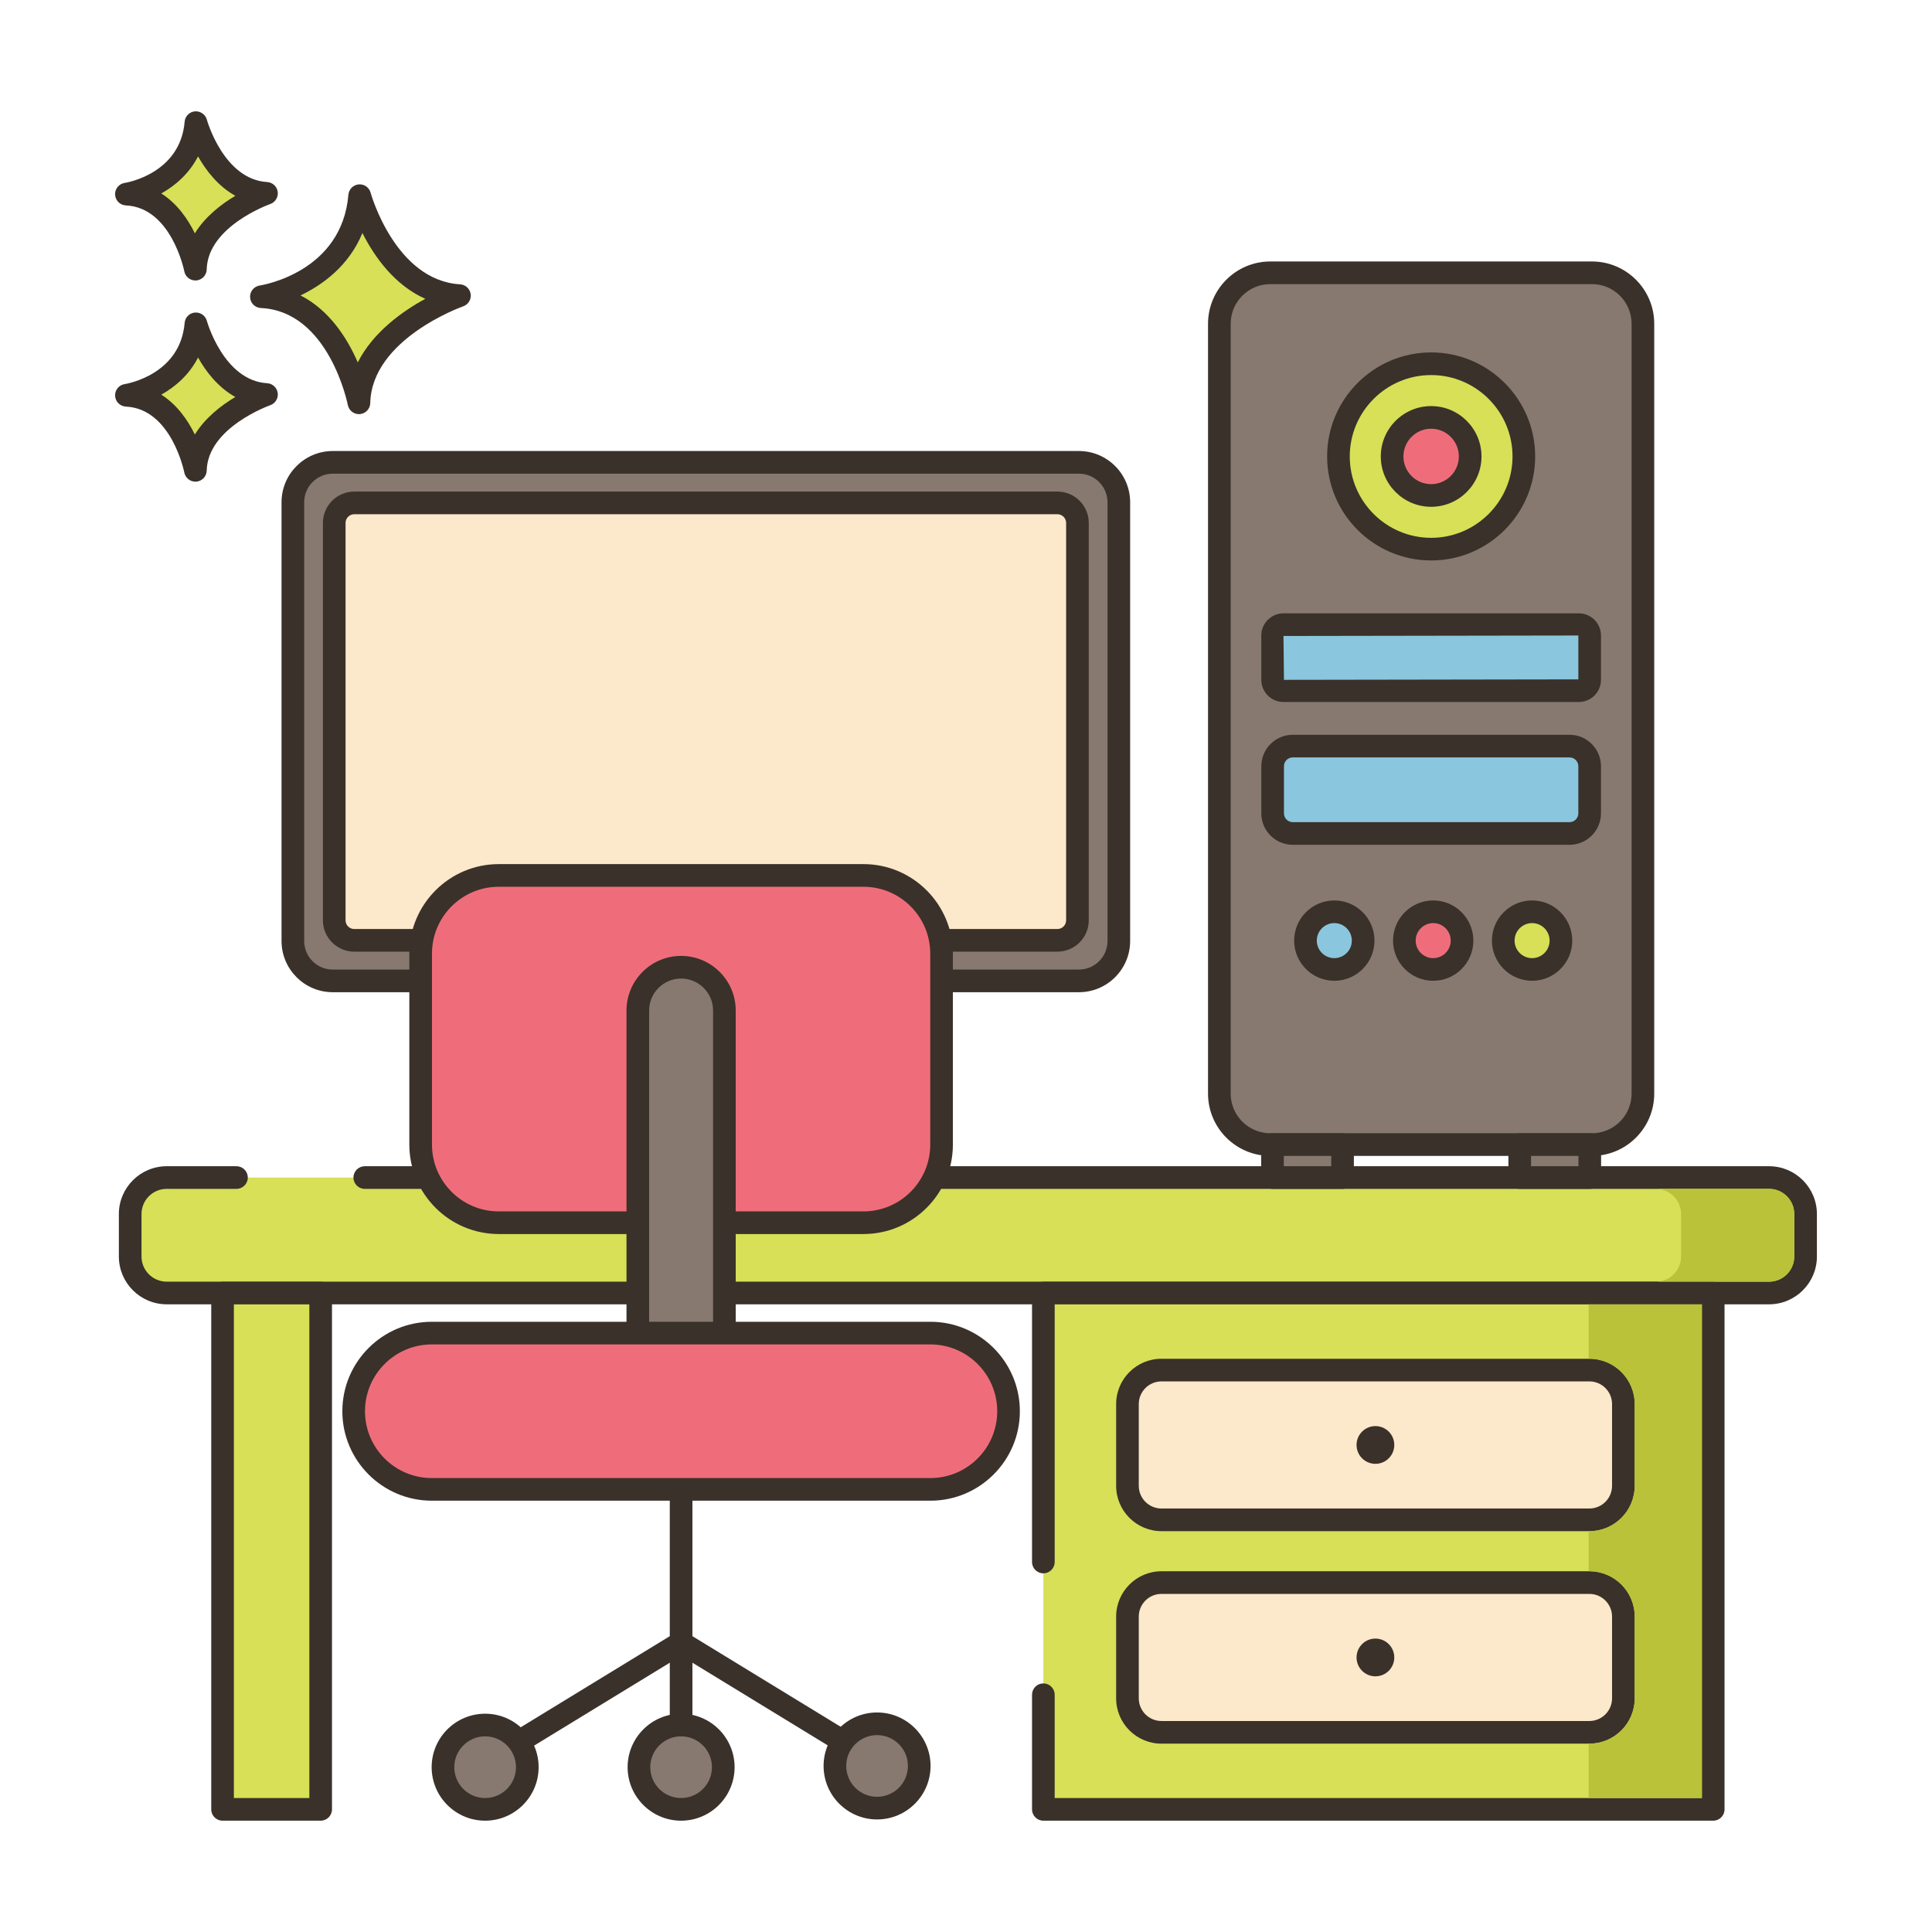 <svg id="Layer_1" enable-background="new 0 0 256 256" height="512" viewBox="0 0 256 256" width="512" xmlns="http://www.w3.org/2000/svg"><g><path d="m31.334 156.031h-9.246c-2.672 0-4.838 2.166-4.838 4.838v5.622c0 2.672 2.166 4.838 4.838 4.838h212.324c2.672 0 4.838-2.166 4.838-4.838v-5.622c0-2.672-2.166-4.838-4.838-4.838h-186.076z" fill="#d7e057"/><path d="m234.412 172.828h-212.324c-3.495 0-6.338-2.843-6.338-6.338v-5.621c0-3.495 2.843-6.338 6.338-6.338h9.246c.828 0 1.5.671 1.5 1.5s-.672 1.5-1.5 1.5h-9.246c-1.841 0-3.338 1.497-3.338 3.338v5.621c0 1.84 1.497 3.338 3.338 3.338h212.324c1.841 0 3.338-1.497 3.338-3.338v-5.621c0-1.84-1.497-3.338-3.338-3.338h-186.076c-.828 0-1.5-.671-1.5-1.5s.672-1.5 1.5-1.5h186.076c3.495 0 6.338 2.843 6.338 6.338v5.621c0 3.495-2.843 6.338-6.338 6.338z" fill="#3a312a"/><path d="m138.25 224.56v15.19h88.76v-68.41h-88.76v35.634z" fill="#d7e057"/><path d="m227.01 241.25h-88.76c-.828 0-1.5-.671-1.5-1.5v-15.189c0-.829.672-1.5 1.5-1.5s1.5.671 1.5 1.5v13.689h85.76v-65.41h-85.76v34.134c0 .829-.672 1.5-1.5 1.5s-1.5-.671-1.5-1.5v-35.634c0-.829.672-1.5 1.5-1.5h88.76c.828 0 1.5.671 1.5 1.5v68.41c0 .829-.672 1.5-1.5 1.5z" fill="#3a312a"/><path d="m215.106 214.205v10.834c0 2.488-2.017 4.505-4.505 4.505h-56.702c-2.488 0-4.505-2.017-4.505-4.505v-10.834c0-2.488 2.017-4.505 4.505-4.505h56.702c2.488 0 4.505 2.017 4.505 4.505z" fill="#fce8cb"/><path d="m210.602 231.043h-56.703c-3.311 0-6.004-2.693-6.004-6.004v-10.834c0-3.311 2.693-6.004 6.004-6.004h56.703c3.311 0 6.004 2.693 6.004 6.004v10.834c-.001 3.311-2.694 6.004-6.004 6.004zm-56.704-19.843c-1.656 0-3.004 1.348-3.004 3.004v10.834c0 1.657 1.348 3.004 3.004 3.004h56.703c1.656 0 3.004-1.348 3.004-3.004v-10.834c0-1.657-1.348-3.004-3.004-3.004z" fill="#3a312a"/><circle cx="182.25" cy="219.622" fill="#3a312a" r="2.5"/><path d="m29.49 171.34h13v68.41h-13z" fill="#d7e057"/><path d="m42.49 241.25h-13c-.828 0-1.5-.671-1.5-1.5v-68.41c0-.829.672-1.5 1.5-1.5h13c.828 0 1.5.671 1.5 1.5v68.41c0 .829-.672 1.5-1.5 1.5zm-11.5-3h10v-65.41h-10z" fill="#3a312a"/><path d="m47.661 25.927s3.408 12.659 13.222 13.246c0 0-13.1 4.525-13.321 14.202 0 0-2.578-13.572-12.925-14.059 0 .001 12.05-1.825 13.024-13.389z" fill="#d7e057"/><path d="m47.56 54.875c-.713 0-1.335-.506-1.473-1.217-.023-.124-2.494-12.418-11.521-12.843-.771-.037-1.388-.651-1.428-1.421s.511-1.445 1.273-1.56c.441-.069 10.895-1.817 11.754-12.032.061-.725.635-1.301 1.359-1.367.737-.064 1.394.399 1.584 1.101.031.116 3.259 11.626 11.863 12.14.714.043 1.297.584 1.396 1.293.098.708-.318 1.388-.994 1.622-.121.042-12.118 4.311-12.313 12.819-.018.767-.611 1.396-1.375 1.459-.041.005-.083.006-.125.006zm-7.741-15.729c3.878 1.969 6.231 5.746 7.587 8.876 2.026-4.021 5.942-6.787 8.949-8.427-4.134-1.842-6.783-5.651-8.334-8.722-1.793 4.359-5.271 6.868-8.202 8.273z" fill="#3a312a"/><path d="m25.962 42.908s2.411 8.954 9.352 9.369c0 0-9.266 3.201-9.422 10.045 0 0-1.824-9.6-9.142-9.944 0 0 8.524-1.291 9.212-9.47z" fill="#d7e057"/><path d="m25.892 63.822c-.714 0-1.337-.507-1.473-1.22-.016-.082-1.704-8.442-7.739-8.726-.771-.037-1.388-.651-1.428-1.421-.04-.771.511-1.445 1.273-1.561.296-.047 7.363-1.243 7.942-8.113.062-.726.636-1.303 1.361-1.368.718-.058 1.392.399 1.582 1.102.021.079 2.227 7.919 7.993 8.264.714.043 1.299.584 1.396 1.294.097.709-.32 1.388-.996 1.622-.081.028-8.282 2.953-8.412 8.662-.018.767-.611 1.398-1.376 1.461-.04.003-.082.004-.123.004zm-4.52-11.527c2.107 1.333 3.523 3.394 4.447 5.28 1.376-2.232 3.515-3.872 5.365-4.973-2.287-1.269-3.885-3.35-4.941-5.224-1.174 2.287-3.016 3.875-4.871 4.917z" fill="#3a312a"/><path d="m25.962 16.25s2.411 8.954 9.352 9.37c0 0-9.266 3.201-9.422 10.045 0 0-1.824-9.6-9.142-9.944 0 0 8.524-1.292 9.212-9.471z" fill="#d7e057"/><path d="m25.892 37.165c-.714 0-1.337-.507-1.473-1.22-.016-.082-1.704-8.442-7.739-8.726-.771-.037-1.388-.651-1.428-1.421-.04-.771.511-1.445 1.273-1.56.296-.047 7.363-1.243 7.942-8.114.062-.726.636-1.303 1.361-1.368.718-.057 1.392.399 1.582 1.102.021.079 2.227 7.92 7.993 8.265.714.043 1.299.584 1.396 1.293s-.32 1.388-.996 1.622c-.081.028-8.282 2.952-8.412 8.662-.018.767-.611 1.397-1.376 1.461-.04.003-.082.004-.123.004zm-4.52-11.528c2.107 1.332 3.523 3.394 4.447 5.28 1.376-2.232 3.516-3.872 5.365-4.972-2.287-1.27-3.885-3.35-4.941-5.224-1.174 2.286-3.016 3.875-4.871 4.916z" fill="#3a312a"/><path d="m86.504 129.972h14.046v14.571h-14.046z" fill="#87796f"/><path d="m100.551 146.044h-14.047c-.828 0-1.5-.671-1.5-1.5v-14.572c0-.829.672-1.5 1.5-1.5h14.047c.828 0 1.5.671 1.5 1.5v14.572c0 .829-.672 1.5-1.5 1.5zm-12.547-3h11.047v-11.572h-11.047z" fill="#3a312a"/><path d="m114.976 156.031c0-6.344-5.143-11.488-11.488-11.488h-19.922c-6.345 0-11.488 5.143-11.488 11.488z" fill="#87796f"/><path d="m114.977 157.531h-42.899c-.828 0-1.5-.671-1.5-1.5 0-7.162 5.826-12.988 12.988-12.988h19.922c7.162 0 12.988 5.826 12.988 12.988.001.828-.671 1.5-1.499 1.5zm-41.287-3h39.674c-.726-4.798-4.878-8.488-9.876-8.488h-19.922c-4.998 0-9.15 3.689-9.876 8.488z" fill="#3a312a"/><path d="m44.092 61.263c-2.92 0-5.287 2.367-5.287 5.287v58.135c0 2.92 2.367 5.288 5.287 5.288h98.87c2.92 0 5.288-2.367 5.288-5.288v-58.134c0-2.92-2.367-5.287-5.288-5.287h-98.87z" fill="#87796f"/><path d="m142.963 131.474h-98.871c-3.742 0-6.787-3.045-6.787-6.788v-58.135c0-3.743 3.045-6.788 6.787-6.788h98.871c3.742 0 6.787 3.045 6.787 6.788v58.135c0 3.743-3.045 6.788-6.787 6.788zm-98.871-68.711c-2.088 0-3.787 1.699-3.787 3.788v58.135c0 2.088 1.699 3.788 3.787 3.788h98.871c2.088 0 3.787-1.699 3.787-3.788v-58.135c0-2.088-1.699-3.788-3.787-3.788z" fill="#3a312a"/><path d="m44.287 121.942c0 1.468 1.19 2.659 2.659 2.659h93.164c1.468 0 2.659-1.19 2.659-2.659v-52.647c0-1.468-1.19-2.659-2.659-2.659h-93.165c-1.468 0-2.659 1.19-2.659 2.659v52.647z" fill="#fce8cb"/><path d="m140.109 126.1h-93.164c-2.293 0-4.158-1.866-4.158-4.159v-52.646c0-2.293 1.865-4.159 4.158-4.159h93.164c2.293 0 4.158 1.866 4.158 4.159v52.646c.001 2.293-1.865 4.159-4.158 4.159zm-93.164-57.963c-.639 0-1.158.52-1.158 1.159v52.646c0 .639.52 1.159 1.158 1.159h93.164c.639 0 1.158-.52 1.158-1.159v-52.647c0-.639-.52-1.159-1.158-1.159h-93.164z" fill="#3a312a"/><path d="m161.572 144.909c0 3.73 3.024 6.754 6.754 6.754h42.615c3.73 0 6.754-3.024 6.754-6.754v-102.009c0-3.73-3.024-6.755-6.754-6.755h-42.615c-3.73 0-6.754 3.024-6.754 6.755z" fill="#87796f"/><path d="m210.941 153.163h-42.615c-4.552 0-8.255-3.703-8.255-8.254v-102.009c0-4.551 3.703-8.254 8.255-8.254h42.615c4.551 0 8.254 3.703 8.254 8.254v102.008c0 4.552-3.703 8.255-8.254 8.255zm-42.615-115.517c-2.898 0-5.255 2.357-5.255 5.254v102.008c0 2.898 2.357 5.254 5.255 5.254h42.615c2.897 0 5.254-2.357 5.254-5.254v-102.008c0-2.897-2.356-5.254-5.254-5.254z" fill="#3a312a"/><path d="m201.372 156.031v-4.368h9.282v4.368z" fill="#87796f"/><path d="m210.654 157.531h-9.282c-.828 0-1.5-.671-1.5-1.5v-4.368c0-.829.672-1.5 1.5-1.5h9.282c.828 0 1.5.671 1.5 1.5v4.368c0 .828-.672 1.5-1.5 1.5zm-7.782-3h6.282v-1.368h-6.282z" fill="#3a312a"/><path d="m168.613 156.031v-4.368h9.282v4.368z" fill="#87796f"/><path d="m177.895 157.531h-9.281c-.828 0-1.5-.671-1.5-1.5v-4.368c0-.829.672-1.5 1.5-1.5h9.281c.828 0 1.5.671 1.5 1.5v4.368c0 .828-.672 1.5-1.5 1.5zm-7.782-3h6.281v-1.368h-6.281z" fill="#3a312a"/><path d="m201.917 60.481c0 6.784-5.499 12.283-12.283 12.283s-12.283-5.499-12.283-12.283 5.499-12.283 12.283-12.283c6.783 0 12.283 5.499 12.283 12.283z" fill="#d7e057"/><path d="m189.634 74.264c-7.6 0-13.783-6.183-13.783-13.783s6.184-13.783 13.783-13.783c7.6 0 13.783 6.183 13.783 13.783s-6.184 13.783-13.783 13.783zm0-24.566c-5.946 0-10.783 4.837-10.783 10.783s4.837 10.783 10.783 10.783 10.783-4.837 10.783-10.783-4.837-10.783-10.783-10.783z" fill="#3a312a"/><path d="m209.2 91.52c.794 0 1.438-.644 1.438-1.438v-5.875c0-.794-.644-1.438-1.438-1.438h-39.133c-.794 0-1.438.644-1.438 1.438v5.875c0 .794.644 1.438 1.438 1.438z" fill="#8ac6dd"/><path d="m209.2 93.02h-39.133c-1.62 0-2.938-1.318-2.938-2.938v-5.875c0-1.62 1.317-2.937 2.938-2.937h39.133c1.62 0 2.938 1.318 2.938 2.937v5.875c0 1.62-1.318 2.938-2.938 2.938zm-.062-8.813-39.07.063.063 5.812 39.008-.062v-5.813z" fill="#3a312a"/><path d="m207.969 98.861h-36.67c-1.474 0-2.669 1.195-2.669 2.669v6.241c0 1.474 1.195 2.669 2.669 2.669h36.67c1.474 0 2.669-1.195 2.669-2.669v-6.241c0-1.474-1.195-2.669-2.669-2.669z" fill="#8ac6dd"/><path d="m207.969 111.94h-36.67c-2.299 0-4.169-1.87-4.169-4.169v-6.241c0-2.299 1.87-4.17 4.169-4.17h36.67c2.299 0 4.169 1.871 4.169 4.17v6.241c0 2.299-1.87 4.169-4.169 4.169zm-36.67-11.579c-.645 0-1.169.525-1.169 1.17v6.241c0 .644.524 1.169 1.169 1.169h36.67c.645 0 1.169-.524 1.169-1.169v-6.241c0-.645-.524-1.17-1.169-1.17z" fill="#3a312a"/><path d="m194.806 60.481c0 2.857-2.316 5.172-5.172 5.172-2.857 0-5.172-2.316-5.172-5.172 0-2.857 2.316-5.172 5.172-5.172 2.856-.001 5.172 2.315 5.172 5.172z" fill="#ef6d7a"/><path d="m189.634 67.153c-3.68 0-6.673-2.993-6.673-6.672s2.993-6.672 6.673-6.672c3.679 0 6.672 2.993 6.672 6.672s-2.993 6.672-6.672 6.672zm0-10.345c-2.025 0-3.673 1.647-3.673 3.672s1.647 3.672 3.673 3.672c2.024 0 3.672-1.647 3.672-3.672 0-2.024-1.648-3.672-3.672-3.672z" fill="#3a312a"/><path d="m180.625 124.636c0 2.111-1.711 3.822-3.822 3.822s-3.822-1.711-3.822-3.822 1.711-3.822 3.822-3.822 3.822 1.712 3.822 3.822z" fill="#8ac6dd"/><path d="m176.803 129.958c-2.935 0-5.322-2.387-5.322-5.322 0-2.934 2.388-5.322 5.322-5.322 2.935 0 5.322 2.387 5.322 5.322s-2.388 5.322-5.322 5.322zm0-7.643c-1.28 0-2.322 1.041-2.322 2.322 0 1.28 1.042 2.322 2.322 2.322s2.322-1.041 2.322-2.322-1.042-2.322-2.322-2.322z" fill="#3a312a"/><path d="m193.729 124.636c0 2.111-1.711 3.822-3.822 3.822s-3.822-1.711-3.822-3.822 1.711-3.822 3.822-3.822 3.822 1.712 3.822 3.822z" fill="#ef6d7a"/><path d="m189.906 129.958c-2.935 0-5.321-2.387-5.321-5.322 0-2.934 2.387-5.322 5.321-5.322 2.935 0 5.322 2.387 5.322 5.322.001 2.935-2.387 5.322-5.322 5.322zm0-7.643c-1.28 0-2.321 1.041-2.321 2.322 0 1.28 1.041 2.322 2.321 2.322s2.322-1.041 2.322-2.322c.001-1.281-1.042-2.322-2.322-2.322z" fill="#3a312a"/><path d="m206.832 124.636c0 2.111-1.711 3.822-3.822 3.822s-3.822-1.711-3.822-3.822 1.711-3.822 3.822-3.822 3.822 1.712 3.822 3.822z" fill="#d7e057"/><path d="m203.011 129.958c-2.934 0-5.322-2.387-5.322-5.322 0-2.934 2.388-5.322 5.322-5.322 2.935 0 5.321 2.387 5.321 5.322s-2.387 5.322-5.321 5.322zm0-7.643c-1.28 0-2.322 1.041-2.322 2.322 0 1.28 1.042 2.322 2.322 2.322s2.321-1.041 2.321-2.322-1.041-2.322-2.321-2.322z" fill="#3a312a"/><path d="m215.106 186.048v10.834c0 2.488-2.017 4.505-4.505 4.505h-56.702c-2.488 0-4.505-2.017-4.505-4.505v-10.834c0-2.488 2.017-4.505 4.505-4.505h56.702c2.488 0 4.505 2.017 4.505 4.505z" fill="#fce8cb"/><path d="m210.602 202.886h-56.703c-3.311 0-6.004-2.694-6.004-6.005v-10.833c0-3.311 2.693-6.005 6.004-6.005h56.703c3.311 0 6.004 2.694 6.004 6.005v10.833c-.001 3.311-2.694 6.005-6.004 6.005zm-56.704-19.843c-1.656 0-3.004 1.348-3.004 3.005v10.833c0 1.657 1.348 3.005 3.004 3.005h56.703c1.656 0 3.004-1.348 3.004-3.005v-10.833c0-1.657-1.348-3.005-3.004-3.005z" fill="#3a312a"/><circle cx="182.25" cy="191.465" fill="#3a312a" r="2.5"/><path d="m55.738 143.386v8.276c0 5.718 4.635 10.354 10.354 10.354h48.317c5.718 0 10.354-4.635 10.354-10.354v-25.309c0-5.718-4.635-10.354-10.354-10.354h-48.317c-5.718 0-10.354 4.635-10.354 10.354v7.29z" fill="#ef6d7a"/><g fill="#3a312a"><path d="m114.408 163.516h-48.316c-6.536 0-11.853-5.317-11.853-11.854v-25.309c0-6.536 5.317-11.854 11.853-11.854h48.316c6.536 0 11.854 5.317 11.854 11.854v25.309c0 6.537-5.318 11.854-11.854 11.854zm-48.316-46.016c-4.882 0-8.853 3.972-8.853 8.854v25.309c0 4.882 3.972 8.854 8.853 8.854h48.316c4.882 0 8.854-3.972 8.854-8.854v-25.309c0-4.882-3.972-8.854-8.854-8.854z"/><path d="m118.088 236.155c-.267 0-.537-.071-.781-.22l-27.057-16.534-27.057 16.534c-.706.433-1.63.209-2.063-.498-.432-.707-.209-1.63.498-2.062l27.839-17.012c.48-.294 1.084-.294 1.564 0l27.839 17.012c.707.432.93 1.355.498 2.062-.282.463-.775.718-1.28.718z"/><path d="m90.25 236c-.828 0-1.5-.671-1.5-1.5v-61.309c0-.829.672-1.5 1.5-1.5s1.5.671 1.5 1.5v61.309c0 .829-.672 1.5-1.5 1.5z"/></g><path d="m69.871 234.162c0 3.086-2.502 5.588-5.588 5.588s-5.588-2.502-5.588-5.588 2.502-5.588 5.588-5.588c3.087.001 5.588 2.502 5.588 5.588z" fill="#87796f"/><path d="m64.284 241.25c-3.908 0-7.088-3.179-7.088-7.087s3.18-7.088 7.088-7.088 7.087 3.18 7.087 7.088-3.179 7.087-7.087 7.087zm0-11.175c-2.254 0-4.088 1.834-4.088 4.088s1.834 4.087 4.088 4.087 4.087-1.833 4.087-4.087-1.833-4.088-4.087-4.088z" fill="#3a312a"/><path d="m95.838 234.162c0 3.086-2.502 5.588-5.588 5.588s-5.588-2.502-5.588-5.588 2.502-5.588 5.588-5.588 5.588 2.502 5.588 5.588z" fill="#87796f"/><path d="m90.25 241.25c-3.908 0-7.088-3.179-7.088-7.087s3.18-7.088 7.088-7.088 7.088 3.18 7.088 7.088-3.18 7.087-7.088 7.087zm0-11.175c-2.254 0-4.088 1.834-4.088 4.088s1.834 4.087 4.088 4.087 4.088-1.833 4.088-4.087-1.834-4.088-4.088-4.088z" fill="#3a312a"/><path d="m121.804 233.998c0 3.086-2.502 5.588-5.588 5.588s-5.588-2.502-5.588-5.588 2.502-5.588 5.588-5.588 5.588 2.502 5.588 5.588z" fill="#87796f"/><path d="m116.216 241.086c-3.908 0-7.087-3.18-7.087-7.088s3.179-7.087 7.087-7.087 7.088 3.179 7.088 7.087-3.18 7.088-7.088 7.088zm0-11.175c-2.254 0-4.087 1.833-4.087 4.087s1.833 4.088 4.087 4.088 4.088-1.834 4.088-4.088-1.834-4.087-4.088-4.087z" fill="#3a312a"/><path d="m95.986 182.246v-48.348c0-3.168-2.568-5.736-5.736-5.736-3.168 0-5.736 2.568-5.736 5.736v48.348c0 3.168 2.568 5.736 5.736 5.736 3.168 0 5.736-2.568 5.736-5.736z" fill="#87796f"/><path d="m90.25 189.482c-3.99 0-7.236-3.246-7.236-7.236v-48.348c0-3.99 3.246-7.236 7.236-7.236s7.236 3.246 7.236 7.236v48.348c0 3.99-3.246 7.236-7.236 7.236zm0-59.82c-2.336 0-4.236 1.9-4.236 4.236v48.348c0 2.336 1.9 4.236 4.236 4.236s4.236-1.9 4.236-4.236v-48.348c0-2.336-1.9-4.236-4.236-4.236z" fill="#3a312a"/><path d="m76.065 197.35h47.218c5.718 0 10.354-4.635 10.354-10.354 0-5.718-4.635-10.354-10.354-10.354h-66.066c-5.718 0-10.354 4.635-10.354 10.354 0 5.718 4.636 10.354 10.354 10.354h9.419z" fill="#ef6d7a"/><path d="m123.283 198.85h-66.066c-6.536 0-11.854-5.317-11.854-11.854s5.317-11.854 11.854-11.854h66.066c6.536 0 11.854 5.317 11.854 11.854s-5.318 11.854-11.854 11.854zm-66.066-20.707c-4.882 0-8.854 3.972-8.854 8.854s3.972 8.854 8.854 8.854h66.066c4.882 0 8.854-3.972 8.854-8.854s-3.972-8.854-8.854-8.854z" fill="#3a312a"/><path d="m210.51 172.84v7.2h.09c3.31 0 6.01 2.7 6.01 6.01v10.83c0 3.31-2.7 6.01-6.01 6.01h-.09v5.31h.09c3.31 0 6.01 2.69 6.01 6v10.84c0 3.31-2.7 6-6.01 6h-.09v7.21h15v-65.41z" fill="#b9c239"/><path d="m237.75 160.87v5.62c0 1.84-1.5 3.34-3.34 3.34h-15c1.84 0 3.34-1.5 3.34-3.34v-5.62c0-1.84-1.5-3.34-3.34-3.34h15c1.84 0 3.34 1.5 3.34 3.34z" fill="#b9c239"/></g></svg>